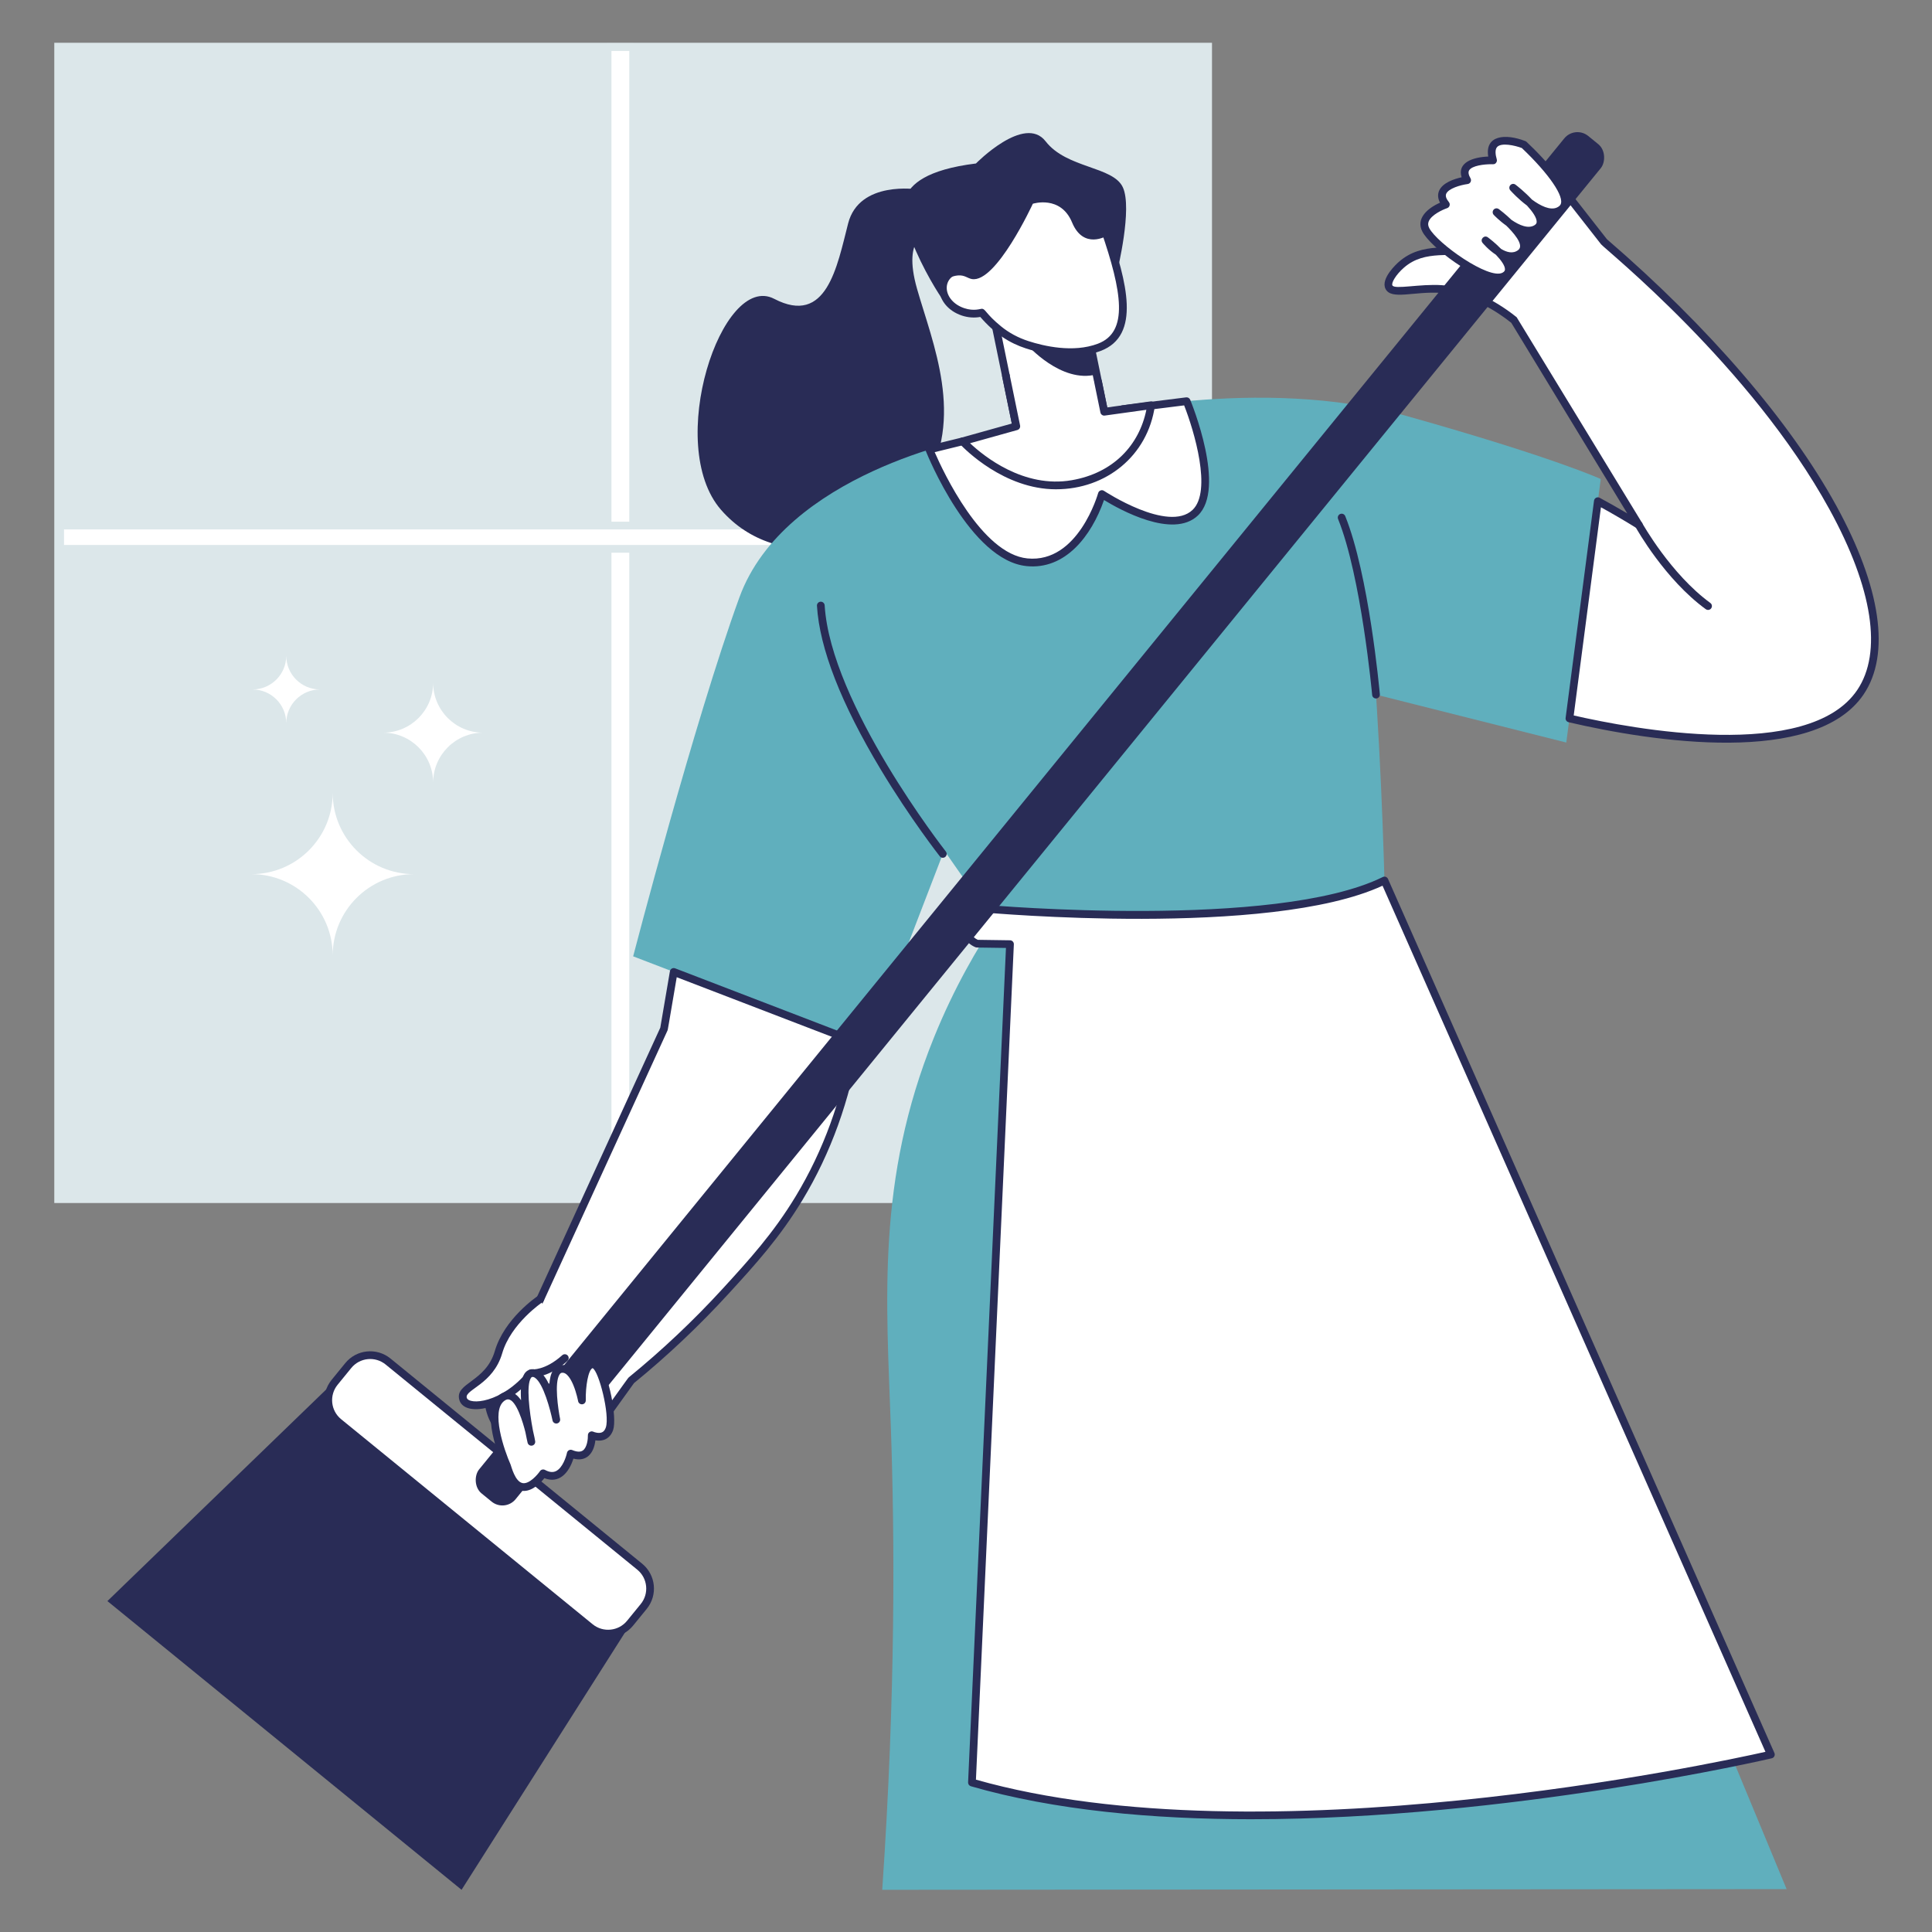 <?xml version="1.0" encoding="UTF-8"?><svg id="Sweeping" xmlns="http://www.w3.org/2000/svg" viewBox="0 0 2000 2000"><rect x="0" y="0" width="2000" height="2000" fill="#808080" stroke="none"/><defs><style>.cls-1{fill:#60afbd;}.cls-1,.cls-2,.cls-3,.cls-4{stroke-width:0px;}.cls-2{fill:#292c56;}.cls-3{fill:#dce7ea;}.cls-4{fill:#fff;}</style></defs><rect class="cls-3" x="56.2" y="44.28" width="1198.46" height="1201.08"/><path class="cls-4" d="M428.54,904.91c-46.37,0-84.13,37.6-84.13,84.16,0-46.46-37.67-84.16-84.13-84.16,46.46,0,84.13-37.66,84.13-84.13,0,46.46,37.66,84.13,84.13,84.13Z"/><path class="cls-4" d="M500.1,758.45c-28.5,0-51.71,23.11-51.71,51.73,0-28.56-23.15-51.73-51.71-51.73,28.56,0,51.71-23.15,51.71-51.71,0,28.56,23.15,51.71,51.71,51.71Z"/><path class="cls-4" d="M331.27,713.73c-19.26,0-34.94,15.62-34.94,34.96,0-19.3-15.64-34.96-34.94-34.96,19.3,0,34.94-15.64,34.94-34.94,0,19.3,15.64,34.94,34.94,34.94Z"/><rect class="cls-4" x="628.98" y="48.77" width="26.45" height="1192.11"/><path class="cls-3" d="M655.43,1244.88h-26.45c-2.21,0-4-1.79-4-4V48.76c0-2.21,1.79-4,4-4h26.45c2.21,0,4,1.79,4,4v1192.11c0,2.21-1.79,4-4,4ZM632.98,1236.88h18.45V52.76h-18.45v1184.11Z"/><rect class="cls-4" x="62.27" y="544.03" width="1186.32" height="24.11"/><path class="cls-3" d="M1248.59,572.14H62.27c-2.21,0-4-1.79-4-4v-24.11c0-2.21,1.79-4,4-4h1186.32c2.21,0,4,1.79,4,4v24.11c0,2.21-1.79,4-4,4ZM66.27,564.14h1178.32v-16.11H66.27v16.11Z"/><path class="cls-2" d="M950.06,196.11s-60.56-9.74-72.08,35.22-22.29,106.26-76.54,78.02c-54.24-28.24-113.69,151.21-54.99,218.46,58.7,67.25,166.08,44.18,209.55-25.28,43.47-69.46,9.29-147.49-6.69-203.59-15.98-56.1,12.74-57.96,12.74-57.96l-12-44.88Z"/><rect class="cls-4" x="1040.2" y="292.69" width="92.18" height="172.3" transform="translate(-54.01 226.31) rotate(-11.61)"/><path class="cls-2" d="M1058.47,476.5c-1.86,0-3.53-1.3-3.91-3.2l-34.67-168.78c-.44-2.17.95-4.27,3.11-4.72l90.3-18.55c2.21-.45,4.29.99,4.72,3.11l34.67,168.78c.45,2.16-.95,4.28-3.11,4.72l-91.1,18.63ZM1028.53,306.84l33.06,160.94,82.46-16.94-33.06-160.94-82.46,16.94Z"/><path class="cls-1" d="M1030.11,954.02c-17.64,26.62-41.95,67.3-63.33,120.13-59.61,147.33-49.17,272.48-44.58,402.93,3.99,113.51,5.1,275.2-8.92,479.24l936.22-.71-415.3-1001.59h-404.09Z"/><path class="cls-1" d="M1073.63,436.41s-216.54,43.85-247.89,124.05c-31.35,80.21,204.37,393.55,204.37,393.55h404.09s-6.97-430.98-51.09-491.94c-44.12-60.96-309.48-25.67-309.48-25.67Z"/><path class="cls-1" d="M765.41,618.46c-46.81,128.55-109.97,371.53-109.97,371.53l243.73,93.63,76.85-199.65,30.15-61.48v-368.79s-193.94,36.2-240.75,164.75Z"/><path class="cls-1" d="M1657.09,495.89s-48.3-22.33-200.63-65.16c-152.33-42.83-327.93,0-327.93,0l226.87,270.96,266.02,66.98,35.67-272.78Z"/><path class="cls-4" d="M687.38,1065.05l-145.64,318.03c-34.45,19.47-45.12,61.38-29.49,88.9,17.29,30.46,65.8,41.52,100.33,13.78,13.6-18.92,27.19-37.84,40.79-56.76,25.79-21.01,60.55-51.65,97.89-92.45,27.19-29.71,52.54-57.41,76.13-96.53,19.3-31.98,45.89-85.63,58.25-161.59-62.74-24.1-125.47-48.2-188.21-72.3-3.35,19.64-6.7,39.28-10.04,58.92Z"/><path class="cls-2" d="M508.77,1473.96c-16.37-28.84-5.93-72.68,29.87-93.7l144.89-316.39,9.96-58.4c.42-2.48,3.01-3.97,5.38-3.06l188.21,72.3c1.77.68,2.82,2.51,2.51,4.38-9.7,59.6-29.47,114.45-58.77,163.02-23.81,39.46-49.46,67.48-76.61,97.16-30.34,33.16-63.28,64.28-97.9,92.52-41.1,57.2-40.55,56.57-41.22,57.11-35.5,28.53-87.23,18.71-106.32-14.92ZM700.55,1011.62c-9.39,55.12-9.19,54.35-9.53,55.1-146.62,320.16-145.52,318.84-147.31,319.85-32.99,18.65-42.28,58.26-27.98,83.44,16.26,28.64,61.75,38.42,93.93,12.97,41.07-57.15,40.54-56.55,41.19-57.08,34.47-28.08,67.26-59.05,97.46-92.05,26.88-29.37,52.26-57.11,75.66-95.89,28.25-46.82,47.48-99.61,57.2-156.96l-180.61-69.38ZM687.38,1065.05h.04-.04Z"/><path class="cls-4" d="M1601.99,175.56c-24.77,58.06-52.28,76.25-73.76,81.52-26.01,6.39-54.08-3.49-77.49,16.99-7.11,6.22-15.88,17.06-12.92,23.11,4.16,8.48,27.81.24,54.37,2.02,18.74,1.25,44.78,7.88,75.35,32.31,42.98,70.63,85.96,141.27,128.94,211.9-13.88-8.61-28.02-16.81-42.38-24.59l-29.41,224.89c40.68,9.52,245.75,54.89,301.21-27.12,54.45-80.5-41.96-273.88-265.31-466.19-19.53-24.95-39.06-49.9-58.59-74.85Z"/><path class="cls-2" d="M1623.77,747.62c-2-.47-3.32-2.38-3.05-4.41l29.41-224.89c.36-2.77,3.4-4.34,5.87-3,9.36,5.07,19.04,10.55,28.55,16.19l-120.05-197.3c-23.89-18.95-48.31-29.38-72.57-31-28.22-1.9-51.81,7.74-57.69-4.25-5.25-10.71,11.9-26.16,13.87-27.89,24.74-21.64,53.72-11.63,79.17-17.87,27.6-6.78,51.5-33.42,71.03-79.2,1.18-2.76,4.94-3.32,6.83-.89l58.35,74.54c105.3,90.71,189.61,188.66,237.43,275.87,46.32,84.45,56.36,153.82,28.29,195.34-50.46,74.61-218.89,49.03-305.43,28.77ZM1629.12,740.64c60.57,13.89,243.01,48.3,293.46-26.29,26.31-38.9,16.12-105.31-28.68-187-81.56-148.72-232.54-269.45-236.48-274.48l-54.47-69.58c-20.1,44.46-44.9,70.58-73.78,77.67-26.61,6.54-53.7-3.21-75.81,16.12-8.39,7.34-13.23,15.73-11.96,18.34,2.2,4.5,28.54-1.72,51.04-.21,26.11,1.74,52.21,12.9,77.58,33.17l129.86,212.95c2.17,3.56-1.93,7.68-5.53,5.48-11.94-7.4-24.41-14.71-37.06-21.68l-28.18,215.5Z"/><path class="cls-4" d="M1020.29,940.74s299.24,26.74,412.91-29.25l400,904.8s-510.49,120.38-827.04,28.98l39.38-867.91-34.18-.5c-8.5-3.41-13.41-12.24-11.89-20.81,1.68-9.41,10.74-16.32,20.81-15.33Z"/><path class="cls-2" d="M1295.6,1883.26c-101.96,0-203.75-9.09-290.54-34.14-1.78-.52-2.97-2.18-2.89-4.02l39.2-863.79c-32.79-.47-30.5-.33-31.49-.72-10.18-4.09-16.21-14.7-14.34-25.22,2.07-11.61,13.12-19.77,25.11-18.61,3.34.3,299.48,25.96,410.78-28.86,2.07-1.02,4.52-.08,5.43,1.97l400,904.8c1.01,2.29-.3,4.94-2.74,5.51-3.7.87-271.71,63.07-538.52,63.07ZM1010.3,1842.3c296.01,83.86,765.19-17.12,817.28-28.82l-396.38-896.6c-117.59,54.32-409.63,27.85-411.31,27.85-7.88-.77-15.14,4.52-16.48,12.05-1.17,6.59,2.5,13.26,8.79,16.12l33.39.48c2.26.03,4.04,1.93,3.94,4.18l-39.24,864.75Z"/><path class="cls-4" d="M996.5,456.85l-34.44,8.46s44.5,111.18,101.14,116.75c56.65,5.57,77.45-70.59,77.45-70.59,0,0,68.73,45.7,96.6,19.32,27.87-26.38-8.88-115.48-8.88-115.48l-66.04,8.28-165.84,33.27Z"/><path class="cls-2" d="M1062.81,586.03c-58.39-5.75-102.61-114.61-104.46-119.24-.91-2.27.41-4.8,2.76-5.37l34.44-8.46c2.14-.55,4.31.79,4.84,2.93.53,2.14-.79,4.31-2.93,4.84l-29.88,7.34c8.78,20.18,48.57,105.34,96.02,110,52.58,5.16,73-66.94,73.21-67.66.73-2.66,3.83-3.77,6.07-2.28.66.44,66.4,43.63,91.63,19.75,20.43-19.34,1.59-82.11-8.69-108.23l-62.98,7.89c-2.21.25-4.19-1.28-4.47-3.47-.28-2.19,1.28-4.19,3.47-4.46l66.04-8.27c1.78-.21,3.51.78,4.2,2.45,1.54,3.74,37.45,91.96,7.93,119.91-25.86,24.47-80.99-6.2-97.13-16.09-13.11,37.57-40.26,72.38-80.07,68.43Z"/><path class="cls-4" d="M1041.34,389.08l10.73,52.24c-18.52,5.18-37.05,10.35-55.57,15.53,4.93,5.24,52.93,54.77,113.69,44.21,9.67-1.68,34.74-6.41,55.73-28.24,19.78-20.57,24.39-44.33,25.66-53.31-16.17,2.25-32.33,4.49-48.5,6.74-2.14-10.41-4.28-20.83-6.42-31.24l-95.32-5.93Z"/><path class="cls-2" d="M1093.24,506.52c-53.82,0-94.73-41.7-99.65-46.94-2.06-2.19-1.05-5.79,1.84-6.59l51.98-14.53-9.98-48.58c-.45-2.16.95-4.28,3.11-4.72,2.17-.44,4.28.95,4.72,3.11l10.73,52.23c.42,2.06-.82,4.09-2.84,4.66l-48.96,13.68c14.18,13.34,55.57,46.91,105.31,38.27,43.29-7.51,69.81-36.43,77.21-72.89l-43.08,5.98c-2.07.31-4.04-1.09-4.47-3.16l-6.42-31.24c-.45-2.16.95-4.28,3.11-4.72,2.15-.45,4.28.95,4.72,3.11l5.66,27.57,44.79-6.22c2.57-.38,4.89,1.85,4.51,4.52-7.36,51.84-50.53,86.45-102.3,86.45Z"/><path class="cls-4" d="M1143.71,237.75c-4.67-13.6-14.54-24.8-27.42-31.18-12.51-6.2-29.75-11.78-49.65-10.2-9.08.72-29.11,2.41-47.33,17.68-.93.78-18.65,15.98-24.26,37.88-2.17,8.46-2.35,17.42-.82,26.51-8.22,1.62-14.87,6.51-17.28,13.76-6.13,18.45,17.89,37.27,39.31,31.44,15.06,18.02,30.26,27.78,46.94,33.21,18.09,5.89,48.61,12.61,74.78,2.69,36.71-13.91,26.26-61.96,5.74-121.79Z"/><path class="cls-2" d="M1061.96,360.66c-16.86-5.49-31.97-15.05-47.18-32.57-6.09,1.15-12.74.67-19.01-1.41-28.29-9.4-32.38-42.72-6.02-51.2-1.03-8.58-.56-16.82,1.42-24.53,5.99-23.38,24.77-39.29,25.57-39.96,19.32-16.19,40.52-17.88,49.58-18.6,17.34-1.37,34.76,2.19,51.74,10.6,13.94,6.9,24.4,18.79,29.43,33.46h0c19.01,55.41,34.04,110.86-8.1,126.83-24.17,9.15-52.63,5.44-77.43-2.63ZM1016.26,319.64c4.11,0,3.71,4.9,20.16,18.3,8.1,6.6,17.53,11.68,28.02,15.1,15.96,5.2,46.54,12.45,72.12,2.75,31.99-12.12,25.01-53.66,3.37-116.75h0c-4.35-12.67-13.37-22.93-25.41-28.89-15.67-7.76-31.67-11.06-47.56-9.8-8.29.66-27.71,2.2-45.08,16.76-.18.15-17.6,14.9-22.95,35.8-1.98,7.71-2.23,16.07-.75,24.86.36,2.14-1.05,4.17-3.17,4.59-21.69,4.26-19.09,29.26,3.3,36.7,9.88,3.29,16.61.57,17.95.57Z"/><path class="cls-2" d="M1063.2,356.85s35.24,40.45,71.93,30.72l-5.22-25.43s-37.4,10.52-66.71-5.28Z"/><path class="cls-2" d="M1006.09,288.87c25.08,4.47,63.1-77.95,63.1-77.95h0s28.76-9.26,40.62,19.36c11.86,28.62,35.98,13.8,35.98,13.8l10.85,36.39s15.87-64.62,5.73-86.55c-10.15-21.93-58.08-19.38-79.97-47.64-21.89-28.26-72.1,22.96-72.1,22.96-51.71,6.38-67.81,21.8-72.86,34.85-13.18,34.06,55.37,134.96,38.47,102.59h0c-6.01-11.47,4.2-20.51,15.68-21.53,6.99-.62,9.87,2.91,14.49,3.73Z"/><path class="cls-4" d="M559.34,1344.66s-33.76,22.48-43.28,55.11c-9.52,32.63-40.45,35.01-36.71,48.26,3.74,13.26,42.49,8.16,70.7-26.51,0,0,14.98,2.09,34.67-15.63l-25.38-61.22Z"/><path class="cls-2" d="M475.5,1449.12c-4.94-17.53,27.35-18.34,36.72-50.47,9.81-33.64,43.48-56.36,44.9-57.31,1.84-1.22,4.32-.73,5.54,1.11,1.22,1.84.73,4.32-1.11,5.55-.33.22-32.68,22.1-41.66,52.9-9.41,32.27-39.06,37.67-36.7,46.06,2.15,7.64,36.02,6.11,63.74-27.95.88-1.09,2.27-1.65,3.65-1.44.11,0,13.62,1.4,31.44-14.65,1.64-1.48,4.17-1.35,5.65.3,1.48,1.64,1.35,4.17-.3,5.65-16.48,14.84-30.18,16.66-35.52,16.73-29.2,34.63-71.28,41.6-76.37,23.53Z"/><polygon class="cls-2" points="477.81 1956.32 111.19 1657.43 350.88 1425.61 656.59 1674.84 477.81 1956.32"/><rect class="cls-4" x="309.05" y="1506.5" width="394.64" height="80.99" rx="29.31" ry="29.31" transform="translate(1091.42 28.01) rotate(39.19)"/><path class="cls-2" d="M608.47,1687.65l-260.44-212.33c-14.23-11.61-16.37-32.63-4.77-46.86l14.14-17.34c11.65-14.29,32.62-16.38,46.86-4.77l260.44,212.33c14.27,11.63,16.4,32.59,4.77,46.86l-14.14,17.34c-11.61,14.24-32.62,16.37-46.86,4.77ZM613.53,1681.44c10.81,8.82,26.79,7.19,35.61-3.62l14.14-17.34c8.84-10.84,7.22-26.77-3.62-35.6l-260.44-212.33c-10.84-8.84-26.76-7.22-35.6,3.62l-14.14,17.34c-8.81,10.82-7.19,26.79,3.62,35.61l260.44,212.33Z"/><rect class="cls-2" x="1052.16" y="-58.9" width="48.77" height="1813.03" rx="17.65" ry="17.65" transform="translate(777.75 -489.59) rotate(39.19)"/><path class="cls-4" d="M1577.56,149.79s-41.43-16.24-31.94,16.24c0,0-39.63-1.58-26.83,20.52,0,0-38.34,5.01-22.01,25.16,0,0-29.4,9.85-20.74,26.32,8.67,16.47,63.95,57.17,81.27,47.78,17.32-9.39-19.46-36.91-19.46-36.91,0,0,20.76,25.15,36.29,13.09,15.53-12.07-24.91-42.31-24.91-42.31,0,0,25.74,27.36,41.79,16.62,16.05-10.74-24.55-41.93-24.55-41.93,1.63,1.83,29.28,32.25,46.99,24.08.9-.41,3.76-1.77,5.38-4.52,9.37-15.84-34.46-57.72-41.28-64.15Z"/><path class="cls-2" d="M1550.96,291.19c-23.24,0-69.96-35.14-78.46-51.29-6.94-13.19,4.42-23.93,18.21-30.08-2.23-4.22-2.59-8.27-1.07-12.07,3.45-8.64,16.06-12.61,23.43-14.23-4.76-15.13,11.41-20.83,27.55-21.46-3.58-22.04,17.71-24.1,38.41-15.99.48.18.91.46,1.29.82,19.85,18.75,51.7,52.65,41.97,69.09-3.59,6.07-12.86,10.45-25.42,5.91,3.73,8.23,1.65,14.2-3.62,17.73-5,3.34-10.62,3.75-16.17,2.52,2.74,4.29,4.58,8.64,4.61,12.66.08,9.38-9.72,15.23-18.72,14.43,7.58,13.42-.85,21.94-12,21.94ZM1543.67,170c-7.19,0-19.86,1.41-22.82,6.32-1.14,1.9-.67,4.66,1.39,8.23,1.43,2.47-.12,5.6-2.94,5.97-7.42.98-20.02,4.62-22.25,10.2-.88,2.22.06,5.07,2.82,8.47,1.75,2.17.81,5.42-1.83,6.31-4.36,1.47-16.28,6.8-19.05,13.72-.91,2.27-.72,4.47.58,6.95,8.34,15.85,61.78,53.73,75.83,46.12,2.12-1.15,2.47-2.31,2.53-3.2.28-3.79-3.94-9.69-9.4-15.39-7.73-5.03-13.31-11.7-13.78-12.25-3-3.63,1.71-8.57,5.48-5.75,2.07,1.55,7.99,6.13,13.62,11.93,5.71,3.49,12.35,5.45,17.82,1.2,6.87-5.32-6.18-19.24-12.39-25.27-7.27-5.14-12.49-10.62-12.98-11.14-1.42-1.51-1.45-3.86-.07-5.41,1.38-1.54,3.72-1.78,5.38-.54,1.31.98,6.97,5.29,13.03,11.12,8.03,5.55,17.62,9.74,24.14,5.38,1.69-1.13,1.95-2.28,1.98-3.26.14-4.3-4.28-10.67-10.03-16.92-8.94-6.64-15.79-14.12-17.26-15.76-1.38-1.54-1.35-3.87.05-5.39,1.4-1.51,3.73-1.71,5.37-.45,1.61,1.23,9.65,7.53,16.99,15.41,8.81,6.49,18.85,11.46,25.89,8.21,2.14-.99,3.14-2.13,3.61-2.92,4.63-7.84-11.79-31.91-40-58.66-7.65-2.84-20.66-5.57-25.26-1.36-2.92,2.68-1.98,8.57-.68,13.04.36,1.23.1,2.57-.69,3.58-1.48,1.9-3,1.5-5.1,1.5Z"/><path class="cls-4" d="M524.9,1517.71s-25.13-56.44-5.1-70.86c20.03-14.42,30.25,45.7,30.25,45.7,0,0-15.63-67.88,0-71.04,15.63-3.16,25.83,48.09,25.83,48.09,0,0-10.33-49.63,4.86-52.43,15.19-2.8,21.65,32.55,21.65,32.55,0,0-.68-34.33,10.2-37.39,10.88-3.06,22.77,53.36,18.35,66.62-4.42,13.26-18.35,6.8-18.35,6.8,0,0,1.02,28.55-21.75,19.03,0,0-6.46,32.29-28.55,20.39,0,0-24.9,36.54-37.39-7.48Z"/><path class="cls-2" d="M542.28,1543.42c-11.78,0-17.89-12.98-21.15-24.34-3.19-7.21-25.42-59.82-3.67-75.47,6.98-5.02,14.95-4.21,21.94,5.89-.69-11.34-.08-21.85,3.41-27.27,3.64-5.65,10.17-6.13,15.37-2.68,4.01,2.68,7.51,7.88,10.45,13.95.41-6.07,1.58-11.56,4.02-15.2,4.2-6.25,11.86-6.69,17.62-2.71,4.02,2.77,7.18,7.6,9.59,12.75,1.62-9.2,4.95-17.95,11.65-19.84,1.67-.46,5-.71,8.47,2.93,10.39,10.9,18.95,56.22,14.76,68.8-2.81,8.42-9.66,12.32-18.4,10.79-1.56,13.74-9.42,22.48-22.75,18.93-4.82,15.25-15.14,26.2-30.05,20.23-3.74,4.65-11.9,13.23-21.25,13.23ZM525.9,1448.62c-.97,0-2.19.35-3.77,1.48-14.25,10.25-.2,51.11,6.42,65.98.75,1.68,4.54,17.94,12.61,19.25,6.87,1.11,15.38-8.83,17.82-12.4,1.15-1.69,3.39-2.23,5.2-1.27,4.39,2.37,8.08,2.77,11.29,1.27,6.88-3.23,10.59-14.76,11.44-18.93.5-2.47,3.13-3.87,5.46-2.9,4.81,2.01,8.5,2.16,10.98.45,4.62-3.2,5.35-12.61,5.24-15.65-.11-2.99,3-5.03,5.68-3.77,1.39.63,5.74,1.98,8.9.6,1.81-.79,3.12-2.44,3.98-5.03,4.31-12.93-7.23-58.43-13.71-61.42-4.52,1.8-7.34,18.85-7.05,33.38.04,2.08-1.53,3.85-3.6,4.06-2.07.2-3.96-1.21-4.34-3.26-.02-.08-1.6-8.61-4.93-16.61-2.16-5.18-6.57-13.73-12.06-12.72-.57.11-1.33.39-2.17,1.64-5.64,8.4-1.5,35.92.51,46.07.43,2.16-.97,4.26-3.12,4.7-2.17.45-4.27-.95-4.71-3.1-2.22-10.56-9.4-38.35-18.22-44.22-1.4-.93-2.32-.89-2.9-.77-.18.04-.67.13-1.31,1.12-4.78,7.41-1.73,33.91,2.16,54.34,1.33,5.48,2.08,9.69,2.3,10.98.36,2.14-1.04,4.17-3.16,4.59-2.14.44-4.2-.92-4.68-3.02-.32-1.39-1.22-5.4-2.28-10.9-2.16-8.84-9.37-33.94-17.97-33.94Z"/><path class="cls-2" d="M976.01,887.98c-1.18,0-2.36-.52-3.15-1.53-.3-.38-30.5-38.92-61.06-89.75-41.19-68.52-63.43-125.57-66.09-169.59-.13-2.21,1.54-4.1,3.75-4.23,2.14-.14,4.1,1.55,4.23,3.75,6.17,102.12,124.26,253.36,125.46,254.88,2.07,2.63.16,6.47-3.14,6.47Z"/><path class="cls-2" d="M1424.43,723.07c-2.05,0-3.79-1.56-3.98-3.64-.11-1.22-11.31-122.89-35.28-182.14-.83-2.05.16-4.38,2.21-5.21,2.06-.83,4.38.16,5.21,2.21,24.41,60.35,35.37,179.39,35.83,184.43.21,2.33-1.62,4.36-3.99,4.36Z"/><path class="cls-2" d="M1768.18,631.42c-.82,0-1.64-.25-2.35-.77-42.37-30.88-71.63-83.1-72.86-85.3-1.07-1.93-.38-4.37,1.56-5.44,1.93-1.08,4.37-.38,5.44,1.55.29.53,29.65,52.9,70.57,82.72,3.13,2.28,1.5,7.23-2.36,7.23Z"/></svg>